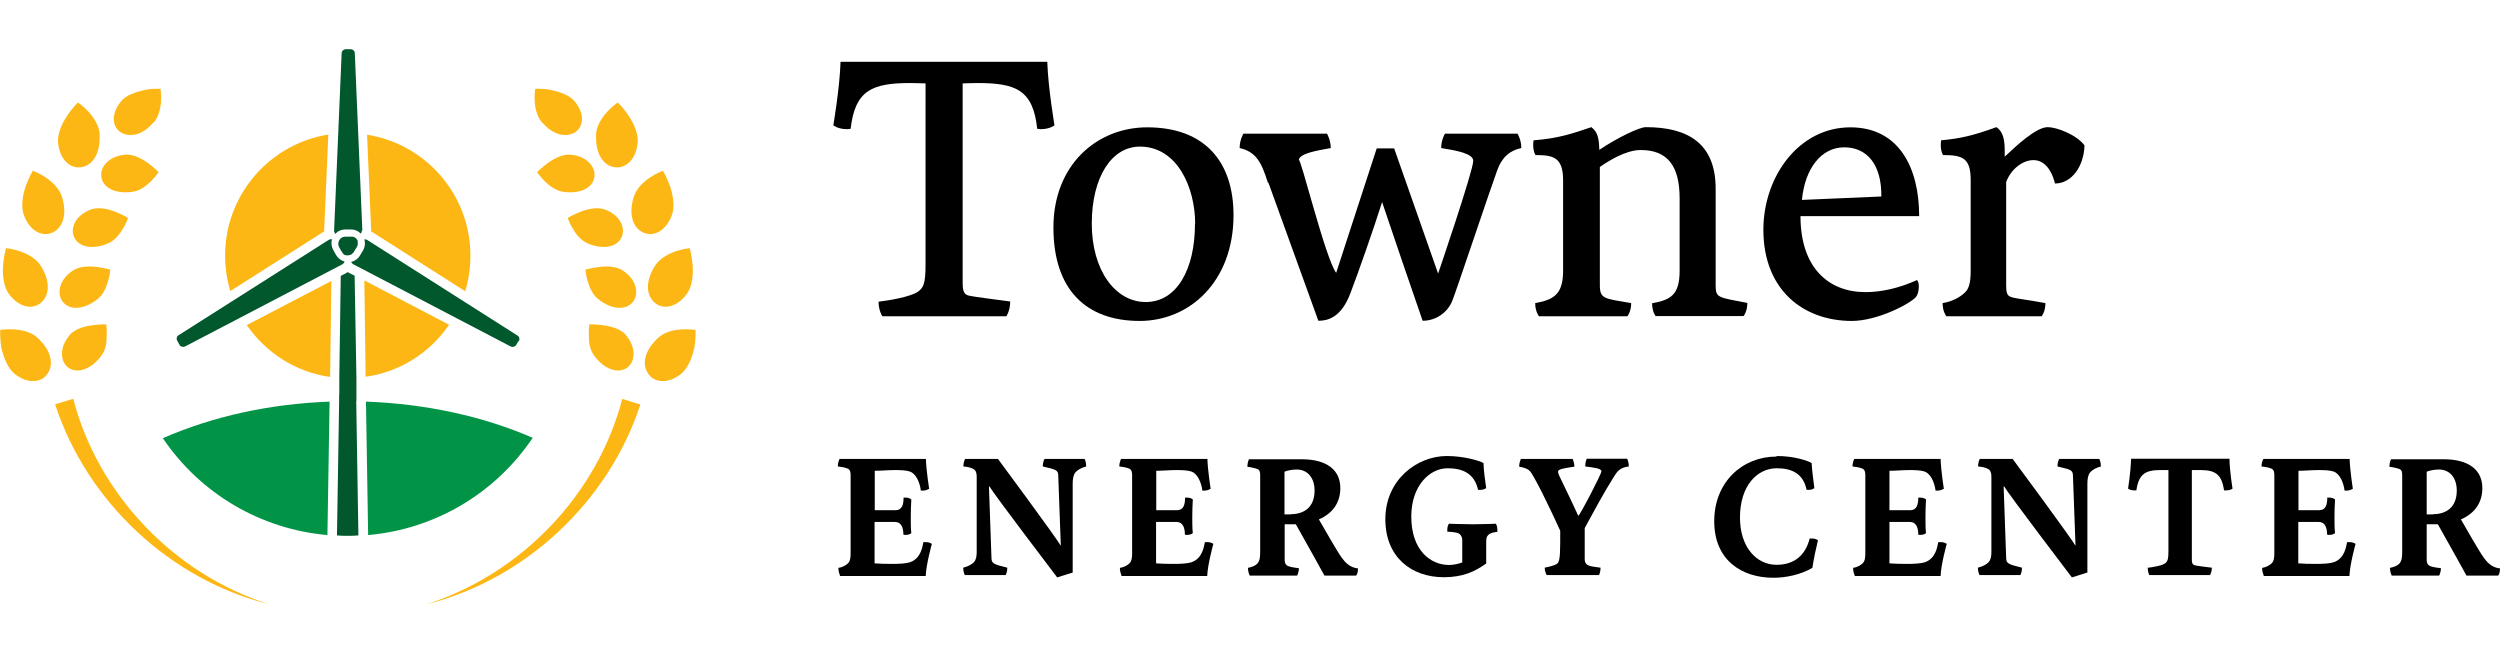 <?xml version="1.0" encoding="UTF-8"?>
<svg id="Layer_1" xmlns="http://www.w3.org/2000/svg" version="1.1" viewBox="0 0 138.81 36.46">
  <!-- Generator: Adobe Illustrator 29.0.0, SVG Export Plug-In . SVG Version: 2.1.0 Build 186)  -->
  <defs>
    <style>
      .st0 {
        fill: none;
      }

      .st1 {
        fill: #019447;
      }

      .st2 {
        fill: #01582d;
      }

      .st3 {
        fill: #fdb714;
      }
    </style>
  </defs>
  <g>
    <g>
      <path d="M48.79,16.75c.52-.06,1.81-.27,2.2-.57.27-.21.4-.4.4-1.47V4.63c-.25,0-.55-.02-.82-.02-2.16,0-3.09.4-3.34,2.54-.08.02-.15.02-.23.02-.46,0-.73-.21-.73-.21,0,0,.36-2.12.4-3.53h11.48c.04,1.41.4,3.53.4,3.53,0,0-.27.21-.73.21-.08,0-.15,0-.23-.02-.23-2.16-1.18-2.54-3.34-2.54-.29,0-.57.02-.8.02v11.06c0,.31.02.63.29.71s1.72.25,2.35.34c0,.5-.21.82-.21.82h-6.89s-.21-.31-.21-.82Z"/>
      <path d="M63.7,7.07c3.21,0,4.79,1.93,4.79,4.87,0,3.7-2.44,5.88-5.21,5.88-2.96,0-4.79-1.72-4.79-5.19s2.41-5.56,5.21-5.56ZM66.36,12.42c0-1.97-.97-4.28-3.07-4.28-1.57,0-2.67,1.7-2.67,4.28s1.3,4.35,3,4.35,2.73-1.78,2.73-4.35Z"/>
      <path d="M70.4,10.15c-.38-1.22-.69-1.72-1.57-1.93,0-.46.21-.8.21-.8h4.64s.21.36.21.8c-.8.15-1.72.29-1.78.67.06-.36,1.47,5.44,2.08,6.26l2.25-6.91h.97l2.44,6.95s1.95-5.71,1.95-6.26c0-.4-.9-.57-1.78-.71,0-.46.21-.8.21-.8h4.03s.21.34.21.8c-.61.13-1.07.48-1.34,1.24-.36.97-2.33,6.87-2.5,7.26-.25.61-.88,1.09-1.64,1.09-.76-2.2-1.51-4.39-2.25-6.59-.48,1.51-1.3,3.86-1.76,5.06-.52,1.39-1.3,1.53-1.78,1.53l-2.77-7.66Z"/>
      <path d="M91.94,17.57s-.21-.25-.21-.73c1.03-.19,1.53-.46,1.53-1.81v-4.01c0-1.78-.65-2.69-2.16-2.69-.86,0-1.85.65-2.27.94v6.57c0,.78.27.73,1.74.99,0,.48-.21.73-.21.73h-4.91s-.21-.25-.21-.73c1.07-.19,1.55-.52,1.55-1.81v-5.02c0-1.28-.57-1.39-1.53-1.39,0,0-.13-.17-.13-.55,0-.08,0-.19.02-.27,1.34-.1,2.12-.36,3.21-.73.34.27.42.57.44,1.26,1.03-.69,2.23-1.26,2.58-1.26,2.39,0,3.88.94,3.88,3.42v5.35c0,.73.13.67,1.76.99,0,.48-.21.73-.21.73h-4.89Z"/>
      <path d="M99.97,12c0,2.86,1.55,4.22,3.61,4.22.9,0,1.89-.23,2.86-.67.08.08.1.21.1.36,0,.23-.06.46-.15.57-.34.4-2.16,1.34-3.57,1.34-2.67,0-4.91-1.7-4.91-5.06,0-2.96,1.97-5.69,4.83-5.69,2.69,0,3.82,2.23,3.82,4.93h-6.59ZM104.46,10.91c.02-1.78-.8-2.73-2.06-2.73s-2.18,1.15-2.35,2.92c.06,0,4.41-.19,4.41-.19Z"/>
      <path d="M107.86,16.83c.59-.1.97-.34,1.22-.57.23-.21.34-.52.34-1.22v-5.04c0-1.22-.44-1.39-1.53-1.39,0,0-.13-.17-.13-.55,0-.08,0-.15.02-.27,1.07-.1,1.74-.25,3.07-.73.5.34.46,1.03.46,1.64.65-.61,1.74-1.64,2.39-1.64.48,0,1.57.4,2.04,1.01-.04,1.2-.73,2.12-1.64,2.12-.23-.92-.69-1.3-1.2-1.3-.57,0-1.24.48-1.51,1.22v5.73c0,.4.04.57.27.65.29.1.92.15,1.91.34,0,.48-.21.73-.21.73h-5.29s-.21-.25-.21-.73Z"/>
    </g>
    <g>
      <path d="M46.64,31.94s-.09-.16-.09-.41c.26-.04.44-.16.54-.26.13-.13.14-.36.14-.57v-4.33c0-.13-.02-.29-.16-.35-.2-.08-.34-.09-.55-.12,0-.26.1-.42.1-.42h4.79c.02.65.18,1.66.18,1.66-.05.03-.19.1-.33.1-.05,0-.09,0-.13,0-.06-.49-.29-.95-.61-1.06-.21-.07-.52-.08-.83-.08-.39,0-.79.04-1.12.04v2.19h1.15c.37,0,.45-.32.45-.7.05,0,.1,0,.13,0,.11,0,.21.03.3.1-.02.33-.03.7-.03,1.02,0,.29,0,.58.03.85-.07.07-.2.1-.32.1-.05,0-.09,0-.12-.02,0-.39-.12-.7-.47-.7h-1.13v2.3c.25.02.6.03.97.03.39,0,.78-.02.99-.09.63-.21.7-.9.75-1.12,0,0,.09,0,.13,0,.23,0,.34.1.34.1,0,0-.32,1.15-.34,1.78h-4.77Z"/>
      <path d="M54.93,27.01h-.02l.14,3.95c0,.34.12.37.88.56,0,.25-.09.41-.09.41h-2.27s-.09-.17-.09-.41c.31-.08.48-.19.6-.31.12-.14.15-.33.15-.56v-4.19c0-.19-.04-.35-.2-.43-.16-.08-.32-.11-.54-.13,0-.24.09-.42.1-.42h1.82s3.32,4.48,3.47,4.8h.02l-.14-3.83c0-.36-.1-.37-.86-.55,0-.29.1-.42.1-.42h2.22s.09.15.09.42c-.3.08-.47.19-.59.32-.12.14-.16.35-.16.64v4.93s-.86.27-.86.27c0,0-3.54-4.65-3.76-5.05Z"/>
      <path d="M62.27,31.94s-.09-.16-.09-.41c.26-.04.44-.16.54-.26.13-.13.14-.36.14-.57v-4.33c0-.13-.02-.29-.16-.35-.2-.08-.34-.09-.55-.12,0-.26.1-.42.1-.42h4.79c.02.65.18,1.66.18,1.66-.05.03-.19.1-.33.1-.05,0-.09,0-.13,0-.06-.49-.29-.95-.61-1.06-.21-.07-.52-.08-.83-.08-.39,0-.79.04-1.12.04v2.19h1.15c.37,0,.45-.32.45-.7.05,0,.1,0,.13,0,.11,0,.21.03.3.1-.02.33-.03.7-.03,1.02,0,.29,0,.58.03.85-.07.07-.2.1-.32.1-.05,0-.09,0-.12-.02,0-.39-.12-.7-.47-.7h-1.13v2.3c.25.02.6.03.97.03.39,0,.78-.02.99-.09.63-.21.7-.9.75-1.12,0,0,.09,0,.13,0,.23,0,.34.1.34.1,0,0-.32,1.15-.34,1.78h-4.77Z"/>
      <path d="M69.38,31.94s-.09-.18-.09-.41c.19-.04.41-.1.55-.27.1-.13.13-.3.13-.64v-4.21c0-.21-.02-.31-.16-.37-.09-.04-.45-.12-.55-.12,0-.27.09-.42.09-.42h2.92c1.42,0,2.15.61,2.15,1.6,0,.76-.37,1.38-1.19,1.74.29.5,1.02,1.79,1.28,2.14.17.24.45.54.89.58,0,.19-.03.3-.1.4h-1.76s-1.16-2.1-1.59-2.85h-.62v1.96c0,.14.03.26.12.32.12.09.38.12.67.16,0,.24-.1.41-.1.41h-2.64ZM71.67,28.55c.73,0,1.32-.38,1.32-1.31,0-.7-.38-1.17-.99-1.17-.18,0-.45.03-.68.12v2.37h.35Z"/>
      <path d="M82.5,31.3c-.62.45-1.31.75-2.33.75-1.82,0-3.25-1.13-3.25-3.22,0-2.19,1.76-3.51,3.41-3.51.94,0,1.79.25,2.04.39.02.54.08.87.15,1.39-.08.06-.2.1-.33.1-.04,0-.09,0-.12,0-.22-.97-.93-1.2-1.7-1.2-.98,0-2.01.96-2.01,2.68,0,1.91,1.1,2.69,2.09,2.69.26,0,.52-.06.74-.14v-1.26c0-.16-.09-.29-.19-.35-.14-.07-.44-.09-.64-.1,0-.05,0-.09,0-.12,0-.21.09-.32.09-.32,0,0,.97.03,1.34.03.4,0,1.27-.03,1.27-.03,0,0,.08.13.08.33,0,.04,0,.08,0,.12-.15.02-.37.04-.5.17-.13.13-.12.2-.12.67v.93Z"/>
      <path d="M85.75,31.52c.16-.03.63-.12.74-.25.15-.18.14-.75.14-1.8,0,0-.91-2.01-1.45-2.95-.23-.4-.27-.5-.83-.61,0-.23.08-.39.1-.43h2.87s.1.24.1.43c-.58.09-.91.13-.91.28,0,.06.03.11.04.17.05.1.95,1.97,1.08,2.28.09,0,1.29-2.34,1.29-2.47,0-.17-.45-.21-.9-.27,0-.27.07-.41.09-.43h2.24s.09.19.09.43c-.5.06-.64.27-.83.57-.59.94-1.08,1.86-1.62,2.85v1.72c0,.42.35.4.88.48,0,.23-.07.38-.09.41h-2.9s-.11-.17-.11-.41Z"/>
      <path d="M98.65,25.32c1,0,1.74.27,1.94.39.03.54.09.86.15,1.39-.07.06-.19.1-.31.1-.03,0-.08,0-.12,0-.19-.94-.87-1.2-1.66-1.2-1.07,0-2.04.95-2.04,2.74,0,1.62.9,2.62,2.03,2.62,1.07,0,1.63-.62,1.84-1.46.05,0,.09,0,.13,0,.12,0,.25.03.33.1-.13.55-.22.95-.31,1.53-.61.36-1.43.55-2.16.55-1.76,0-3.29-.97-3.29-3.14s1.56-3.59,3.46-3.59Z"/>
      <path d="M102.98,31.94s-.09-.16-.09-.41c.26-.04.44-.16.54-.26.13-.13.14-.36.14-.57v-4.33c0-.13-.02-.29-.16-.35-.2-.08-.34-.09-.55-.12,0-.26.1-.42.1-.42h4.79c.02.65.18,1.66.18,1.66-.05.03-.19.1-.33.1-.05,0-.09,0-.13,0-.06-.49-.29-.95-.61-1.06-.21-.07-.52-.08-.83-.08-.39,0-.79.04-1.12.04v2.19h1.15c.37,0,.45-.32.45-.7.05,0,.1,0,.13,0,.11,0,.21.03.3.1-.02.33-.03.7-.03,1.02,0,.29,0,.58.03.85-.07.07-.2.1-.32.1-.05,0-.09,0-.11-.02,0-.39-.12-.7-.47-.7h-1.13v2.3c.25.02.6.03.97.03.39,0,.78-.02.99-.09.63-.21.7-.9.75-1.12,0,0,.09,0,.13,0,.23,0,.34.1.34.1,0,0-.32,1.15-.34,1.78h-4.77Z"/>
      <path d="M111.27,27.01h-.02l.14,3.95c0,.34.12.37.88.56,0,.25-.09.41-.09.41h-2.27s-.09-.17-.09-.41c.31-.08.48-.19.6-.31.12-.14.15-.33.15-.56v-4.19c0-.19-.04-.35-.2-.43-.16-.08-.32-.11-.54-.13,0-.24.09-.42.1-.42h1.82s3.32,4.48,3.47,4.8h.02l-.14-3.83c0-.36-.1-.37-.86-.55,0-.29.1-.42.1-.42h2.22s.09.15.09.42c-.3.08-.47.19-.59.32-.12.14-.16.35-.16.64v4.93s-.86.27-.86.27c0,0-3.54-4.65-3.76-5.05Z"/>
      <path d="M119.29,31.52c.25-.03.8-.12.95-.26.13-.12.16-.25.16-.67v-4.49c-.06,0-.28,0-.46,0-.83,0-1.19.23-1.32,1.13-.04,0-.08,0-.12,0-.17,0-.31-.07-.34-.1,0,0,.14-.89.17-1.66h5.46c0,.64.17,1.66.17,1.66-.04.03-.17.1-.35.1-.04,0-.08,0-.12,0-.13-.88-.47-1.13-1.31-1.13-.16,0-.33,0-.48,0v4.94c0,.14,0,.29.14.34.14.04.69.11.97.14,0,.25-.1.41-.1.41h-3.37s-.09-.16-.09-.41Z"/>
      <path d="M125.69,31.94s-.09-.16-.09-.41c.26-.04.44-.16.54-.26.13-.13.14-.36.14-.57v-4.33c0-.13-.02-.29-.16-.35-.2-.08-.34-.09-.55-.12,0-.26.1-.42.1-.42h4.79c.02.65.18,1.66.18,1.66-.05.03-.19.1-.33.1-.05,0-.09,0-.13,0-.06-.49-.29-.95-.61-1.06-.21-.07-.52-.08-.83-.08-.39,0-.79.04-1.12.04v2.19h1.15c.37,0,.45-.32.45-.7.05,0,.1,0,.13,0,.11,0,.21.03.3.1-.02.33-.03.7-.03,1.02,0,.29,0,.58.03.85-.07.07-.2.1-.32.1-.05,0-.09,0-.12-.02,0-.39-.12-.7-.47-.7h-1.13v2.3c.25.02.6.03.97.03.39,0,.78-.02.99-.09.63-.21.7-.9.75-1.12,0,0,.09,0,.13,0,.23,0,.34.1.34.1,0,0-.32,1.15-.34,1.78h-4.77Z"/>
      <path d="M132.79,31.94s-.09-.18-.09-.41c.19-.04.41-.1.55-.27.1-.13.13-.3.13-.64v-4.21c0-.21-.02-.31-.16-.37-.09-.04-.45-.12-.55-.12,0-.27.09-.42.09-.42h2.92c1.42,0,2.15.61,2.15,1.6,0,.76-.37,1.38-1.19,1.74.29.5,1.02,1.79,1.28,2.14.17.24.45.54.89.58,0,.19-.03.3-.1.4h-1.76s-1.16-2.1-1.59-2.85h-.62v1.96c0,.14.03.26.12.32.12.09.38.12.67.16,0,.24-.1.41-.1.41h-2.64ZM135.09,28.55c.73,0,1.32-.38,1.32-1.31,0-.7-.38-1.17-.99-1.17-.18,0-.45.03-.68.12v2.37h.35Z"/>
    </g>
  </g>
  <g>
    <path class="st1" d="M18.3,22.3l-.12,7.41c-3.7-.33-7.04-2.28-9.14-5.38,2.79-1.22,5.96-1.91,9.26-2.03Z"/>
    <path class="st1" d="M29.58,24.31c-2.1,3.11-5.44,5.07-9.14,5.4l-.12-7.41c3.3.12,6.47.8,9.26,2.01Z"/>
    <path class="st3" d="M18,12.78s0,.05.01.07c-.02,0-.03.01-.05.02l-5.17,3.29c-.19-.62-.29-1.28-.29-1.97,0-3.39,2.48-6.2,5.73-6.72l-.23,5.3Z"/>
    <path class="st3" d="M26.12,14.2c0,.69-.1,1.34-.29,1.97l-5.17-3.29s-.03-.02-.05-.02v-.04l-.23-5.34c3.25.51,5.74,3.32,5.74,6.72Z"/>
    <path class="st3" d="M18.4,15.59l-.07,5.34c-1.92-.27-3.57-1.35-4.63-2.88l4.7-2.45Z"/>
    <path class="st3" d="M24.93,18.04c-1.05,1.53-2.7,2.61-4.63,2.88l-.07-5.35,4.7,2.46Z"/>
    <path class="st2" d="M19.79,22.29v-1.31s-.1-5.67-.1-5.67l-.35-.18s-.02-.01-.03-.03c-.02.02-.03.03-.05.04l-.34.18-.08,5.66v.78s-.01.26-.01.26v.26l-.12,7.45c.19.02.39.02.59.02s.4,0,.6-.02l-.12-7.45Z"/>
    <path class="st2" d="M19.51,14.56s.06.08.1.11c-.04-.02-.08-.06-.1-.11Z"/>
    <path class="st0" d="M19.74,14.43s.01,0,.01,0l.12-.22-.13.22ZM19.68,14.46h0s-.02.01-.02.01l-.15.07-.33.16-.16.07v.02c.07.13.17.23.3.3.01.02.02.02.03.03l.06-.11.18-.34h.01s.05-.11.05-.11l.02-.04.05-.08h.01-.01s-.05.01-.05.01ZM19.61,14.67h-.01s-.03-.03-.05-.04M19.55,14.63h0s-.03-.04-.04-.06"/>
    <path class="st2" d="M28.79,18.93l-.12.21c-.04.07-.12.12-.2.12-.03,0-.07,0-.11-.02l-8.75-4.57s-.08-.06-.1-.11h0v-.02c.21-.05.38-.18.49-.37l.08-.14.08-.13c.11-.19.13-.41.07-.61.01,0,.03,0,.04,0,.04,0,.09.01.13.04l8.33,5.3c.11.06.14.2.08.31Z"/>
    <path class="st2" d="M20.09,12.8h0c0,.07-.02.13-.06.17-.14-.15-.33-.23-.54-.23h-.31c-.22,0-.41.08-.55.24,0,0-.01,0-.02,0h0s-.06-.11-.06-.17l.42-9.86c0-.12.11-.22.24-.22h.26c.12,0,.23.1.23.22l.42,9.86Z"/>
    <path class="st2" d="M19.12,14.54v.02s-.06.09-.1.11l-8.75,4.57s-.07.02-.1.02c-.06,0-.12-.02-.17-.06,0-.01-.02-.03-.03-.05l-.13-.23c-.06-.11-.03-.25.08-.31l8.33-5.29s.08-.04.13-.04c0,0,.02,0,.04,0,0,0,0,0,.01.01-.05.2-.03.41.08.6l.07.13.08.14c.11.18.27.31.47.36Z"/>
    <path class="st2" d="M19.87,13.41s0,0,0,0c0-.03-.02-.07-.04-.1t0,0s-.02-.03-.03-.04c0-.01-.02-.03-.04-.04-.02-.02-.04-.04-.07-.05-.03-.02-.07-.03-.11-.04-.03,0-.06,0-.09,0h-.31c-.12,0-.22.05-.29.12h0s-.04.06-.06.09c0,.01-.01.03-.02.04,0,.01,0,.03-.01.04t0,0c-.03.1-.02.21.04.31l.07.13.08.13s.03.05.05.07h0s.02.03.03.04h0s.06.05.09.06c0,0,.01,0,.02,0h0s.02,0,.03,0c.03,0,.06.01.09.01.04,0,.07,0,.11-.02.02,0,.04-.01.07-.02.02,0,.04-.02.05-.03.04-.03.09-.07.12-.13l.08-.13.08-.13c.06-.1.07-.21.04-.31Z"/>
    <path class="st3" d="M2.09,18.76c.7.65.92,1.39.58,1.94-.3.53-1.09.68-1.88.04-.38-.32-.6-.93-.72-1.46-.08-.53-.06-.96-.06-.96,0,0,.35-.06.79-.03.44.03.96.15,1.3.48Z"/>
    <path class="st3" d="M3.87,18.61c-.6.68-.53,1.51-.04,1.83.53.32,1.23.04,1.76-.64.28-.34.34-.78.33-1.14.03-.36-.02-.65-.02-.65,0,0-.35-.01-.79.05-.43.06-.94.2-1.25.54Z"/>
    <path class="st3" d="M2.25,14.74c.52.81.53,1.57.08,2.02-.44.44-1.22.38-1.83-.43-.3-.41-.37-1.06-.33-1.59.04-.53.16-.96.16-.96,0,0,.35.03.77.17.41.14.89.39,1.15.79Z"/>
    <path class="st3" d="M4.02,15.04c-.76.51-.9,1.33-.49,1.77.42.45,1.19.34,1.86-.18.34-.26.51-.67.61-1.02.11-.35.12-.64.12-.64,0,0-.34-.1-.77-.15-.43-.05-.96-.04-1.33.22Z"/>
    <path class="st3" d="M3.43,10.89c.29.91.12,1.66-.43,1.98-.53.31-1.28.07-1.66-.88-.19-.47-.09-1.12.08-1.63.18-.51.4-.88.4-.88,0,0,.34.12.7.36.36.24.76.6.91,1.06Z"/>
    <path class="st3" d="M5.06,11.63c-.86.3-1.21,1.06-.92,1.59.3.54,1.06.63,1.85.3.39-.17.66-.52.84-.83.19-.31.28-.59.28-.59,0,0-.3-.18-.71-.34-.41-.16-.92-.28-1.35-.13Z"/>
    <path class="st3" d="M5.53,7.46c.05.95-.3,1.64-.91,1.8-.59.17-1.26-.26-1.39-1.27-.07-.51.19-1.1.49-1.55.29-.45.61-.75.61-.75,0,0,.3.2.59.52.3.33.58.76.62,1.25Z"/>
    <path class="st3" d="M6.93,8.59c-.91.08-1.43.73-1.29,1.31.15.6.86.87,1.72.75.42-.06.77-.34,1.03-.59.25-.26.42-.5.42-.5,0,0-.25-.25-.6-.51-.35-.25-.83-.51-1.28-.46Z"/>
    <path class="st3" d="M8.5,6.82c-.59.69-1.27.81-1.76.55-.49-.29-.62-.98-.04-1.72.29-.37.85-.55,1.33-.65.24-.06.46-.07.62-.07.16,0,.26,0,.26,0,0,0,.06.32.03.72-.03.4-.14.87-.43,1.18Z"/>
    <path class="st3" d="M4.07,22.15c1.38,5.31,5.61,9.73,10.87,11.4-5.49-1.37-10.11-5.68-11.88-11.1,0,0,1.01-.31,1.01-.31h0Z"/>
    <path class="st3" d="M36.54,18.76c-.7.65-.92,1.39-.58,1.94.3.53,1.09.68,1.88.04.38-.32.6-.93.72-1.46.08-.53.06-.96.06-.96,0,0-.35-.06-.79-.03-.44.03-.96.15-1.3.48Z"/>
    <path class="st3" d="M34.75,18.61c.6.68.53,1.51.04,1.83-.53.32-1.23.04-1.76-.64-.28-.34-.34-.78-.33-1.14-.03-.36.02-.65.02-.65,0,0,.35-.01.79.05.43.06.94.2,1.25.54Z"/>
    <path class="st3" d="M36.38,14.74c-.52.81-.53,1.57-.08,2.02.44.44,1.22.38,1.83-.43.3-.41.37-1.06.33-1.59-.04-.53-.16-.96-.16-.96,0,0-.35.03-.77.17-.41.14-.89.39-1.15.79Z"/>
    <path class="st3" d="M34.61,15.04c.76.51.9,1.33.49,1.77-.42.45-1.19.34-1.86-.18-.34-.26-.51-.67-.61-1.02-.11-.35-.12-.64-.12-.64,0,0,.34-.1.77-.15.43-.05.96-.04,1.33.22Z"/>
    <path class="st3" d="M35.2,10.89c-.29.91-.12,1.66.43,1.98.53.31,1.28.07,1.66-.88.19-.47.09-1.12-.08-1.63-.18-.51-.4-.88-.4-.88,0,0-.34.12-.7.36-.36.24-.76.6-.91,1.06Z"/>
    <path class="st3" d="M33.57,11.63c.86.3,1.21,1.06.92,1.59-.3.54-1.06.63-1.85.3-.39-.17-.66-.52-.84-.83-.19-.31-.28-.59-.28-.59,0,0,.3-.18.71-.34.41-.16.92-.28,1.35-.13Z"/>
    <path class="st3" d="M33.1,7.46c-.05.95.3,1.64.91,1.8.59.17,1.26-.26,1.39-1.27.07-.51-.19-1.1-.49-1.55-.29-.45-.61-.75-.61-.75,0,0-.3.2-.59.52-.3.33-.58.76-.62,1.25Z"/>
    <path class="st3" d="M31.7,8.59c.91.08,1.43.73,1.29,1.31-.15.6-.86.87-1.72.75-.42-.06-.77-.34-1.03-.59-.25-.26-.42-.5-.42-.5,0,0,.25-.25.6-.51.35-.25.83-.51,1.28-.46Z"/>
    <path class="st3" d="M30.13,6.82c.59.69,1.27.81,1.76.55.49-.29.62-.98.04-1.72-.29-.37-.85-.55-1.33-.65-.24-.06-.46-.07-.62-.07-.16,0-.26,0-.26,0,0,0-.06.32-.03.72.03.4.14.87.43,1.18Z"/>
    <path class="st3" d="M35.56,22.45c-1.77,5.41-6.39,9.73-11.88,11.1,5.26-1.68,9.49-6.09,10.87-11.4,0,0,1.01.31,1.01.31h0Z"/>
  </g>
</svg>
